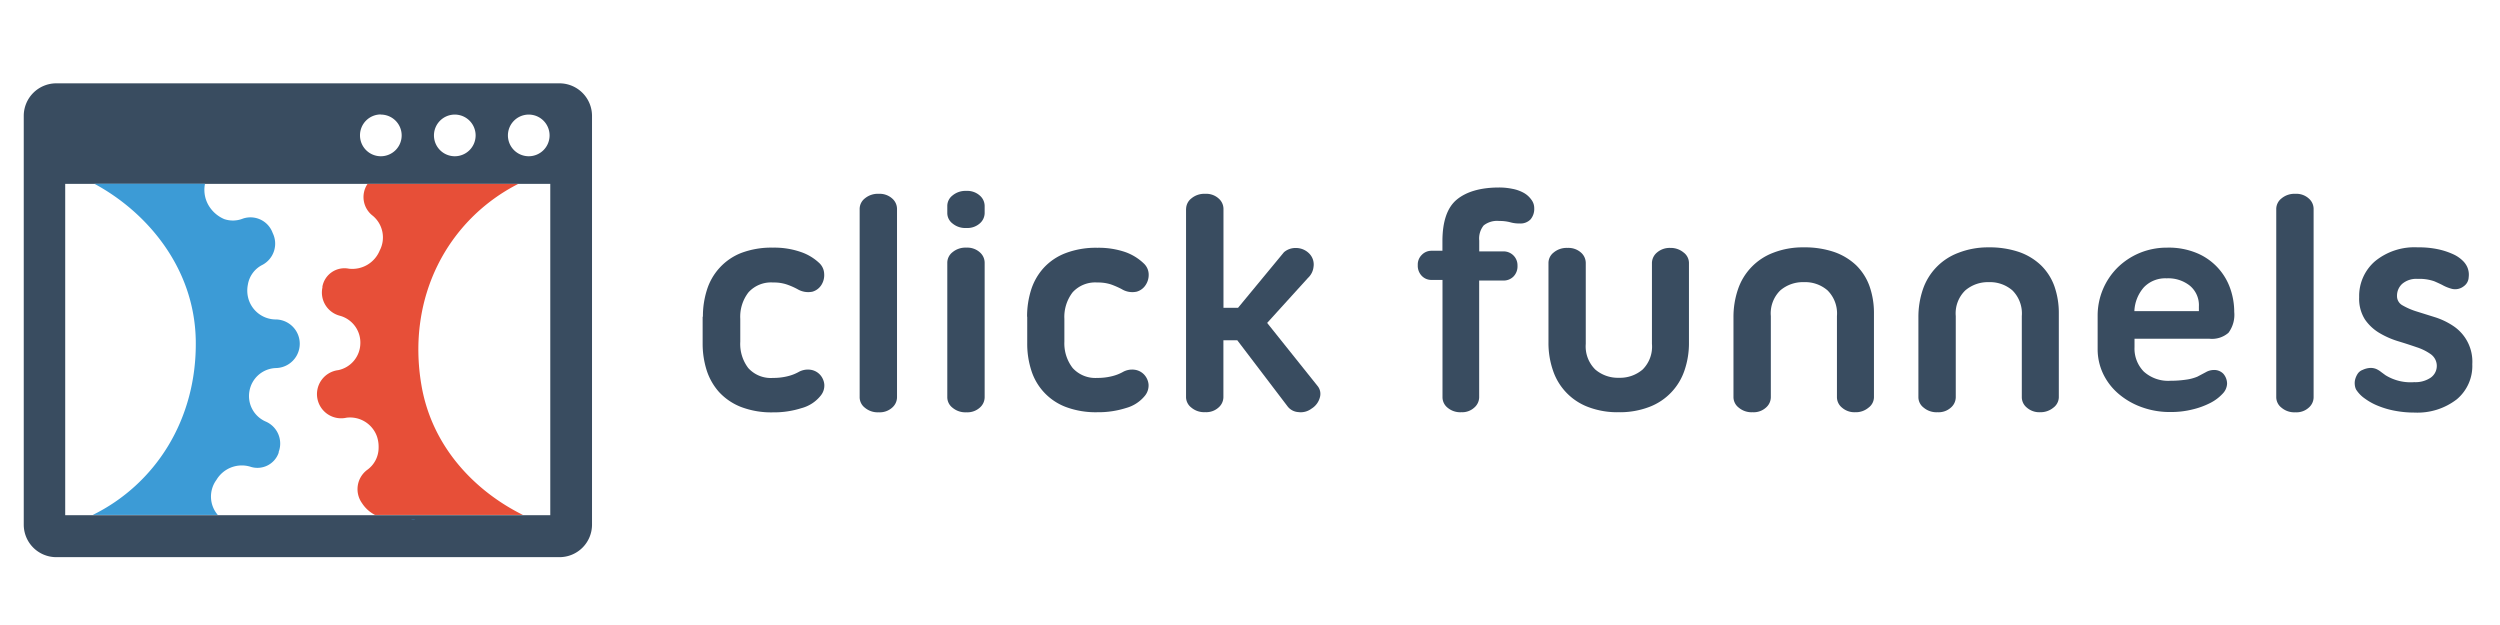 <svg id="Capa_1" data-name="Capa 1" xmlns="http://www.w3.org/2000/svg" viewBox="0 0 360 90"><defs><style>.cls-1{fill:#394c60;}.cls-2{fill:#3c9bd6;}.cls-3{fill:#e74f38;}</style></defs><path class="cls-1" d="M80.57,12H8.1a4.69,4.69,0,0,0-4.68,4.68h0V75.55A4.68,4.68,0,0,0,8.1,80.23H80.57a4.68,4.68,0,0,0,4.68-4.68V16.66A4.69,4.69,0,0,0,80.57,12Zm-4.43,4.5a3,3,0,1,1-3,3,3,3,0,0,1,3-3Zm-10.65,0a3,3,0,1,1-3,3,3,3,0,0,1,3-3Zm-10.65,0a3,3,0,1,1-3,3h0A3,3,0,0,1,54.84,16.48Zm24.4,57.69H9.39V26.48H79.24V74.17Z"/><path class="cls-2" d="M31.17,69.1A4.25,4.25,0,0,1,36,67.19a3.24,3.24,0,0,0,4.13-2s0-.07,0-.11a3.45,3.45,0,0,0-1.92-4.4,4,4,0,0,1-2.29-4.36A4,4,0,0,1,39.72,53,3.47,3.47,0,1,0,39.61,46a4.12,4.12,0,0,1-3.92-3.32,4.27,4.27,0,0,1,0-1.67,3.88,3.88,0,0,1,2.1-2.87,3.46,3.46,0,0,0,1.48-4.58A3.4,3.4,0,0,0,35,31.47h0a3.89,3.89,0,0,1-2.71.08A4.79,4.79,0,0,1,30.32,30a4.43,4.43,0,0,1-.8-3.54H13.58C21,30.44,28,38.42,28.19,49c.19,11.48-5.89,20.75-14.83,25.15h18A4.06,4.06,0,0,1,31.17,69.1Z"/><path class="cls-3" d="M53.68,31.07a4.06,4.06,0,0,1,1,5,4.26,4.26,0,0,1-4.45,2.62,3.23,3.23,0,0,0-3.8,2.56l0,.15a3.45,3.45,0,0,0,2.52,4.07,4,4,0,0,1,2.94,4,4,4,0,0,1-3.18,3.83,3.48,3.48,0,1,0,1.18,6.85h0a4.11,4.11,0,0,1,4.38,2.67,4.63,4.63,0,0,1,.25,1.65,3.92,3.92,0,0,1-1.64,3.19,3.46,3.46,0,0,0-.76,4.78A4.9,4.9,0,0,0,54,74.15h21.3c-6.78-3.36-13.07-9.68-14.61-18.66-2.18-12.74,3.82-23.84,13.92-29H52.92A3.38,3.38,0,0,0,53.68,31.07Z"/><path class="cls-2" d="M59.82,74.84h-.63A1.12,1.12,0,0,0,59.82,74.84Z"/><path class="cls-1" d="M101.22,45.59a12.41,12.41,0,0,1,.57-3.82,8.41,8.41,0,0,1,1.8-3.17,8.31,8.31,0,0,1,3.11-2.16,12.24,12.24,0,0,1,4.6-.78,11.64,11.64,0,0,1,4,.62,7.29,7.29,0,0,1,2.74,1.66,2.23,2.23,0,0,1,.64,1.48A2.63,2.63,0,0,1,118.3,41,2.26,2.26,0,0,1,117,42a3,3,0,0,1-2.16-.36,10,10,0,0,0-1.5-.66,5.74,5.74,0,0,0-2-.3,4.37,4.37,0,0,0-3.56,1.42,5.72,5.72,0,0,0-1.18,3.82v3.28A5.73,5.73,0,0,0,107.75,53a4.37,4.37,0,0,0,3.56,1.42,8.58,8.58,0,0,0,2.14-.25,6.29,6.29,0,0,0,1.51-.58,2.73,2.73,0,0,1,1.79-.34,2.29,2.29,0,0,1,1.35.73,2.41,2.41,0,0,1,.6,1.37,2.28,2.28,0,0,1-.52,1.62,5.25,5.25,0,0,1-2.76,1.8,13.06,13.06,0,0,1-4.12.61,12.24,12.24,0,0,1-4.6-.78,8.53,8.53,0,0,1-3.15-2.14,8.7,8.7,0,0,1-1.8-3.17,12.74,12.74,0,0,1-.57-3.83V45.61Z"/><path class="cls-1" d="M123.79,30.06a1.93,1.93,0,0,1,.75-1.49,2.91,2.91,0,0,1,2-.66,2.7,2.7,0,0,1,1.92.66,2,2,0,0,1,.71,1.49V57.23a2,2,0,0,1-.71,1.48,2.66,2.66,0,0,1-1.92.66,2.86,2.86,0,0,1-2-.66,1.91,1.91,0,0,1-.75-1.48Z"/><path class="cls-1" d="M136.41,29.63a1.91,1.91,0,0,1,.75-1.48,2.91,2.91,0,0,1,2-.66,2.7,2.7,0,0,1,1.92.66,2,2,0,0,1,.71,1.48v1.08a2,2,0,0,1-.71,1.47,2.69,2.69,0,0,1-1.92.65,2.87,2.87,0,0,1-2-.65,1.89,1.89,0,0,1-.75-1.47Zm0,8.18a1.93,1.93,0,0,1,.75-1.49,2.91,2.91,0,0,1,2-.66,2.7,2.7,0,0,1,1.92.66,2,2,0,0,1,.71,1.49V57.23a2,2,0,0,1-.71,1.48,2.66,2.66,0,0,1-1.92.66,2.86,2.86,0,0,1-2-.66,1.91,1.91,0,0,1-.75-1.48Z"/><path class="cls-1" d="M147.9,45.59a12.72,12.72,0,0,1,.57-3.82,8.54,8.54,0,0,1,1.8-3.17,8.29,8.29,0,0,1,3.15-2.14,12.24,12.24,0,0,1,4.6-.78,11.87,11.87,0,0,1,4,.61A7.45,7.45,0,0,1,164.77,38a2.21,2.21,0,0,1,.64,1.48A2.63,2.63,0,0,1,165,41a2.26,2.26,0,0,1-1.32,1,2.93,2.93,0,0,1-2.16-.37,12.62,12.62,0,0,0-1.5-.66,6,6,0,0,0-2-.29,4.39,4.39,0,0,0-3.56,1.41,5.81,5.81,0,0,0-1.19,3.83v3.28A5.79,5.79,0,0,0,154.47,53,4.4,4.4,0,0,0,158,54.42a8.58,8.58,0,0,0,2.14-.25,6.29,6.29,0,0,0,1.51-.58,2.73,2.73,0,0,1,1.79-.34,2.29,2.29,0,0,1,1.35.73,2.41,2.41,0,0,1,.6,1.36,2.34,2.34,0,0,1-.5,1.62,5.31,5.31,0,0,1-2.73,1.79,13.06,13.06,0,0,1-4.12.61,12.23,12.23,0,0,1-4.6-.77,8.27,8.27,0,0,1-4.95-5.31,12.43,12.43,0,0,1-.57-3.83V45.62Z"/><path class="cls-1" d="M170.8,30.06a1.94,1.94,0,0,1,.76-1.49,2.9,2.9,0,0,1,2-.66,2.66,2.66,0,0,1,1.91.66,2,2,0,0,1,.71,1.49V44.32h2.1l6.61-8a2.55,2.55,0,0,1,1.73-.61,2.68,2.68,0,0,1,1.91.8,2.24,2.24,0,0,1,.62,1.91,2.54,2.54,0,0,1-.8,1.6l-5.88,6.48,7.25,9.07a1.79,1.79,0,0,1,.36,1.59,2.71,2.71,0,0,1-1.23,1.69,2.57,2.57,0,0,1-1.91.49,2.12,2.12,0,0,1-1.49-.77L178.17,49h-2v8.21a2,2,0,0,1-.71,1.48,2.62,2.62,0,0,1-1.91.66,2.85,2.85,0,0,1-2-.66,1.92,1.92,0,0,1-.76-1.48V30.06Z"/><path class="cls-1" d="M207.71,36.11V34.74c0-2.85.69-4.86,2.07-6S213.2,27,215.87,27a9.45,9.45,0,0,1,1.91.19,5.49,5.49,0,0,1,1.62.57,3.34,3.34,0,0,1,1.12,1,2,2,0,0,1,.41,1.23,2.33,2.33,0,0,1-.53,1.6,2,2,0,0,1-1.57.59,4.63,4.63,0,0,1-1.38-.18,6,6,0,0,0-1.57-.18,3.13,3.13,0,0,0-2.23.64,3,3,0,0,0-.64,2.19v1.55h3.51a2,2,0,0,1,2,2.06,2.09,2.09,0,0,1-.59,1.57,2,2,0,0,1-1.37.57H213V57.22a2,2,0,0,1-.71,1.48,2.58,2.58,0,0,1-1.85.66,2.84,2.84,0,0,1-2-.66,1.93,1.93,0,0,1-.72-1.48V40.31h-1.6a1.9,1.9,0,0,1-1.37-.57,2.09,2.09,0,0,1-.59-1.57,1.94,1.94,0,0,1,.59-1.48,1.91,1.91,0,0,1,1.37-.58Z"/><path class="cls-1" d="M233.1,59.36a11.78,11.78,0,0,1-4.4-.75,8.49,8.49,0,0,1-5.08-5.29,12.08,12.08,0,0,1-.64-4V37.84a1.91,1.91,0,0,1,.75-1.48,2.91,2.91,0,0,1,2-.66,2.7,2.7,0,0,1,1.92.66,2,2,0,0,1,.7,1.48V49.52a4.67,4.67,0,0,0,1.37,3.69,5,5,0,0,0,3.42,1.19,5,5,0,0,0,3.4-1.19,4.64,4.64,0,0,0,1.34-3.69V37.84a2,2,0,0,1,.73-1.48,2.79,2.79,0,0,1,1.92-.66,2.9,2.9,0,0,1,1.91.66,1.9,1.9,0,0,1,.77,1.48V49.33a12.08,12.08,0,0,1-.64,4,8.52,8.52,0,0,1-5.05,5.26A11.81,11.81,0,0,1,233.1,59.36Z"/><path class="cls-1" d="M259.73,35.62a13.17,13.17,0,0,1,4.4.67,8.82,8.82,0,0,1,3.17,1.92,8,8,0,0,1,1.91,3,11.63,11.63,0,0,1,.64,3.92V57.22a1.9,1.9,0,0,1-.78,1.48,2.82,2.82,0,0,1-1.91.66,2.72,2.72,0,0,1-1.91-.66,1.94,1.94,0,0,1-.73-1.48V45.51a4.68,4.68,0,0,0-1.35-3.69,4.9,4.9,0,0,0-3.4-1.19,5,5,0,0,0-3.41,1.19A4.62,4.62,0,0,0,255,45.51V57.22a2,2,0,0,1-.71,1.48,2.62,2.62,0,0,1-1.91.66,2.85,2.85,0,0,1-2-.66,1.92,1.92,0,0,1-.76-1.48V45.69a12.3,12.3,0,0,1,.64-4,8.54,8.54,0,0,1,5.08-5.29A11.71,11.71,0,0,1,259.73,35.62Z"/><path class="cls-1" d="M286.34,35.62a13.19,13.19,0,0,1,4.41.67,8.7,8.7,0,0,1,3.16,1.92,8,8,0,0,1,1.92,3,11.63,11.63,0,0,1,.64,3.92V57.22a1.92,1.92,0,0,1-.78,1.48,2.9,2.9,0,0,1-1.91.66,2.72,2.72,0,0,1-1.91-.66,1.94,1.94,0,0,1-.73-1.48V45.51a4.68,4.68,0,0,0-1.35-3.69,4.92,4.92,0,0,0-3.4-1.19A5,5,0,0,0,283,41.82a4.59,4.59,0,0,0-1.37,3.69V57.22a2,2,0,0,1-.71,1.48,2.63,2.63,0,0,1-1.91.66,2.85,2.85,0,0,1-2-.66,1.89,1.89,0,0,1-.76-1.48V45.69a12.3,12.3,0,0,1,.64-4A8.54,8.54,0,0,1,282,36.41,11.7,11.7,0,0,1,286.34,35.62Z"/><path class="cls-1" d="M321.73,44.92a4.33,4.33,0,0,1-.83,3,3.62,3.62,0,0,1-2.73.86h-10.8V50a4.73,4.73,0,0,0,1.34,3.51,5.23,5.23,0,0,0,3.83,1.32,15.52,15.52,0,0,0,2.26-.16,6.46,6.46,0,0,0,1.62-.43l1.23-.65a2.33,2.33,0,0,1,1.09-.31,1.83,1.83,0,0,1,1.42.54,2.2,2.2,0,0,1,.54,1.42,2.18,2.18,0,0,1-.64,1.45A6.25,6.25,0,0,1,318.33,58a11.35,11.35,0,0,1-2.57.95,12.56,12.56,0,0,1-3.17.38,11.78,11.78,0,0,1-4.24-.72,10.62,10.62,0,0,1-3.3-1.92,8.71,8.71,0,0,1-2.21-2.89,8.26,8.26,0,0,1-.78-3.53V45.41a9.76,9.76,0,0,1,2.87-6.88,10.07,10.07,0,0,1,3.15-2.09,10.23,10.23,0,0,1,4-.78,10.46,10.46,0,0,1,4.42.85,8.58,8.58,0,0,1,4.7,5.17A10.17,10.17,0,0,1,321.73,44.92ZM312,40.08a4.26,4.26,0,0,0-3.27,1.28,5.53,5.53,0,0,0-1.38,3.44h9.29v-.66a3.65,3.65,0,0,0-1.3-3A5,5,0,0,0,312,40.08Z"/><path class="cls-1" d="M327.78,30.06a1.94,1.94,0,0,1,.76-1.49,2.9,2.9,0,0,1,2-.66,2.66,2.66,0,0,1,1.91.66,2,2,0,0,1,.71,1.49V57.23a2,2,0,0,1-.71,1.48,2.62,2.62,0,0,1-1.91.66,2.85,2.85,0,0,1-2-.66,1.92,1.92,0,0,1-.76-1.48Z"/><path class="cls-1" d="M339.27,56.08a2,2,0,0,1-.18-.68,2.08,2.08,0,0,1,.07-.82,2.77,2.77,0,0,1,.36-.78,1.46,1.46,0,0,1,.71-.54,2.89,2.89,0,0,1,1.12-.28,2.17,2.17,0,0,1,.84.16,3.2,3.2,0,0,1,.68.42l.64.47a6.87,6.87,0,0,0,4.15,1,3.92,3.92,0,0,0,2.35-.64,2.07,2.07,0,0,0,.52-2.88,2.24,2.24,0,0,0-.45-.47A7.48,7.48,0,0,0,348,50c-.84-.29-1.73-.58-2.69-.87a12.18,12.18,0,0,1-2.69-1.19A6.64,6.64,0,0,1,340.55,46a5.55,5.55,0,0,1-.83-3.2A6.61,6.61,0,0,1,342,37.62a8.94,8.94,0,0,1,6.16-2,13.28,13.28,0,0,1,3,.29,10.57,10.57,0,0,1,2.12.71,4.72,4.72,0,0,1,1.32.89,3,3,0,0,1,.66.89,2.73,2.73,0,0,1,.23,1.52,1.66,1.66,0,0,1-.71,1.3,2,2,0,0,1-1.68.38,5.78,5.78,0,0,1-1.42-.57c-.24-.12-.62-.3-1.15-.53a6.5,6.5,0,0,0-2.4-.34,3.12,3.12,0,0,0-2.21.71,2.31,2.31,0,0,0-.75,1.75,1.5,1.5,0,0,0,.79,1.35,9.93,9.93,0,0,0,2,.87l2.62.82a10.37,10.37,0,0,1,2.63,1.24,6.16,6.16,0,0,1,2.8,5.54,6.26,6.26,0,0,1-2.23,5.06,9.26,9.26,0,0,1-6.1,1.91,15,15,0,0,1-2.76-.25,12.37,12.37,0,0,1-2.46-.71,8.66,8.66,0,0,1-1.91-1.05A4.53,4.53,0,0,1,339.27,56.08Z"/></svg>